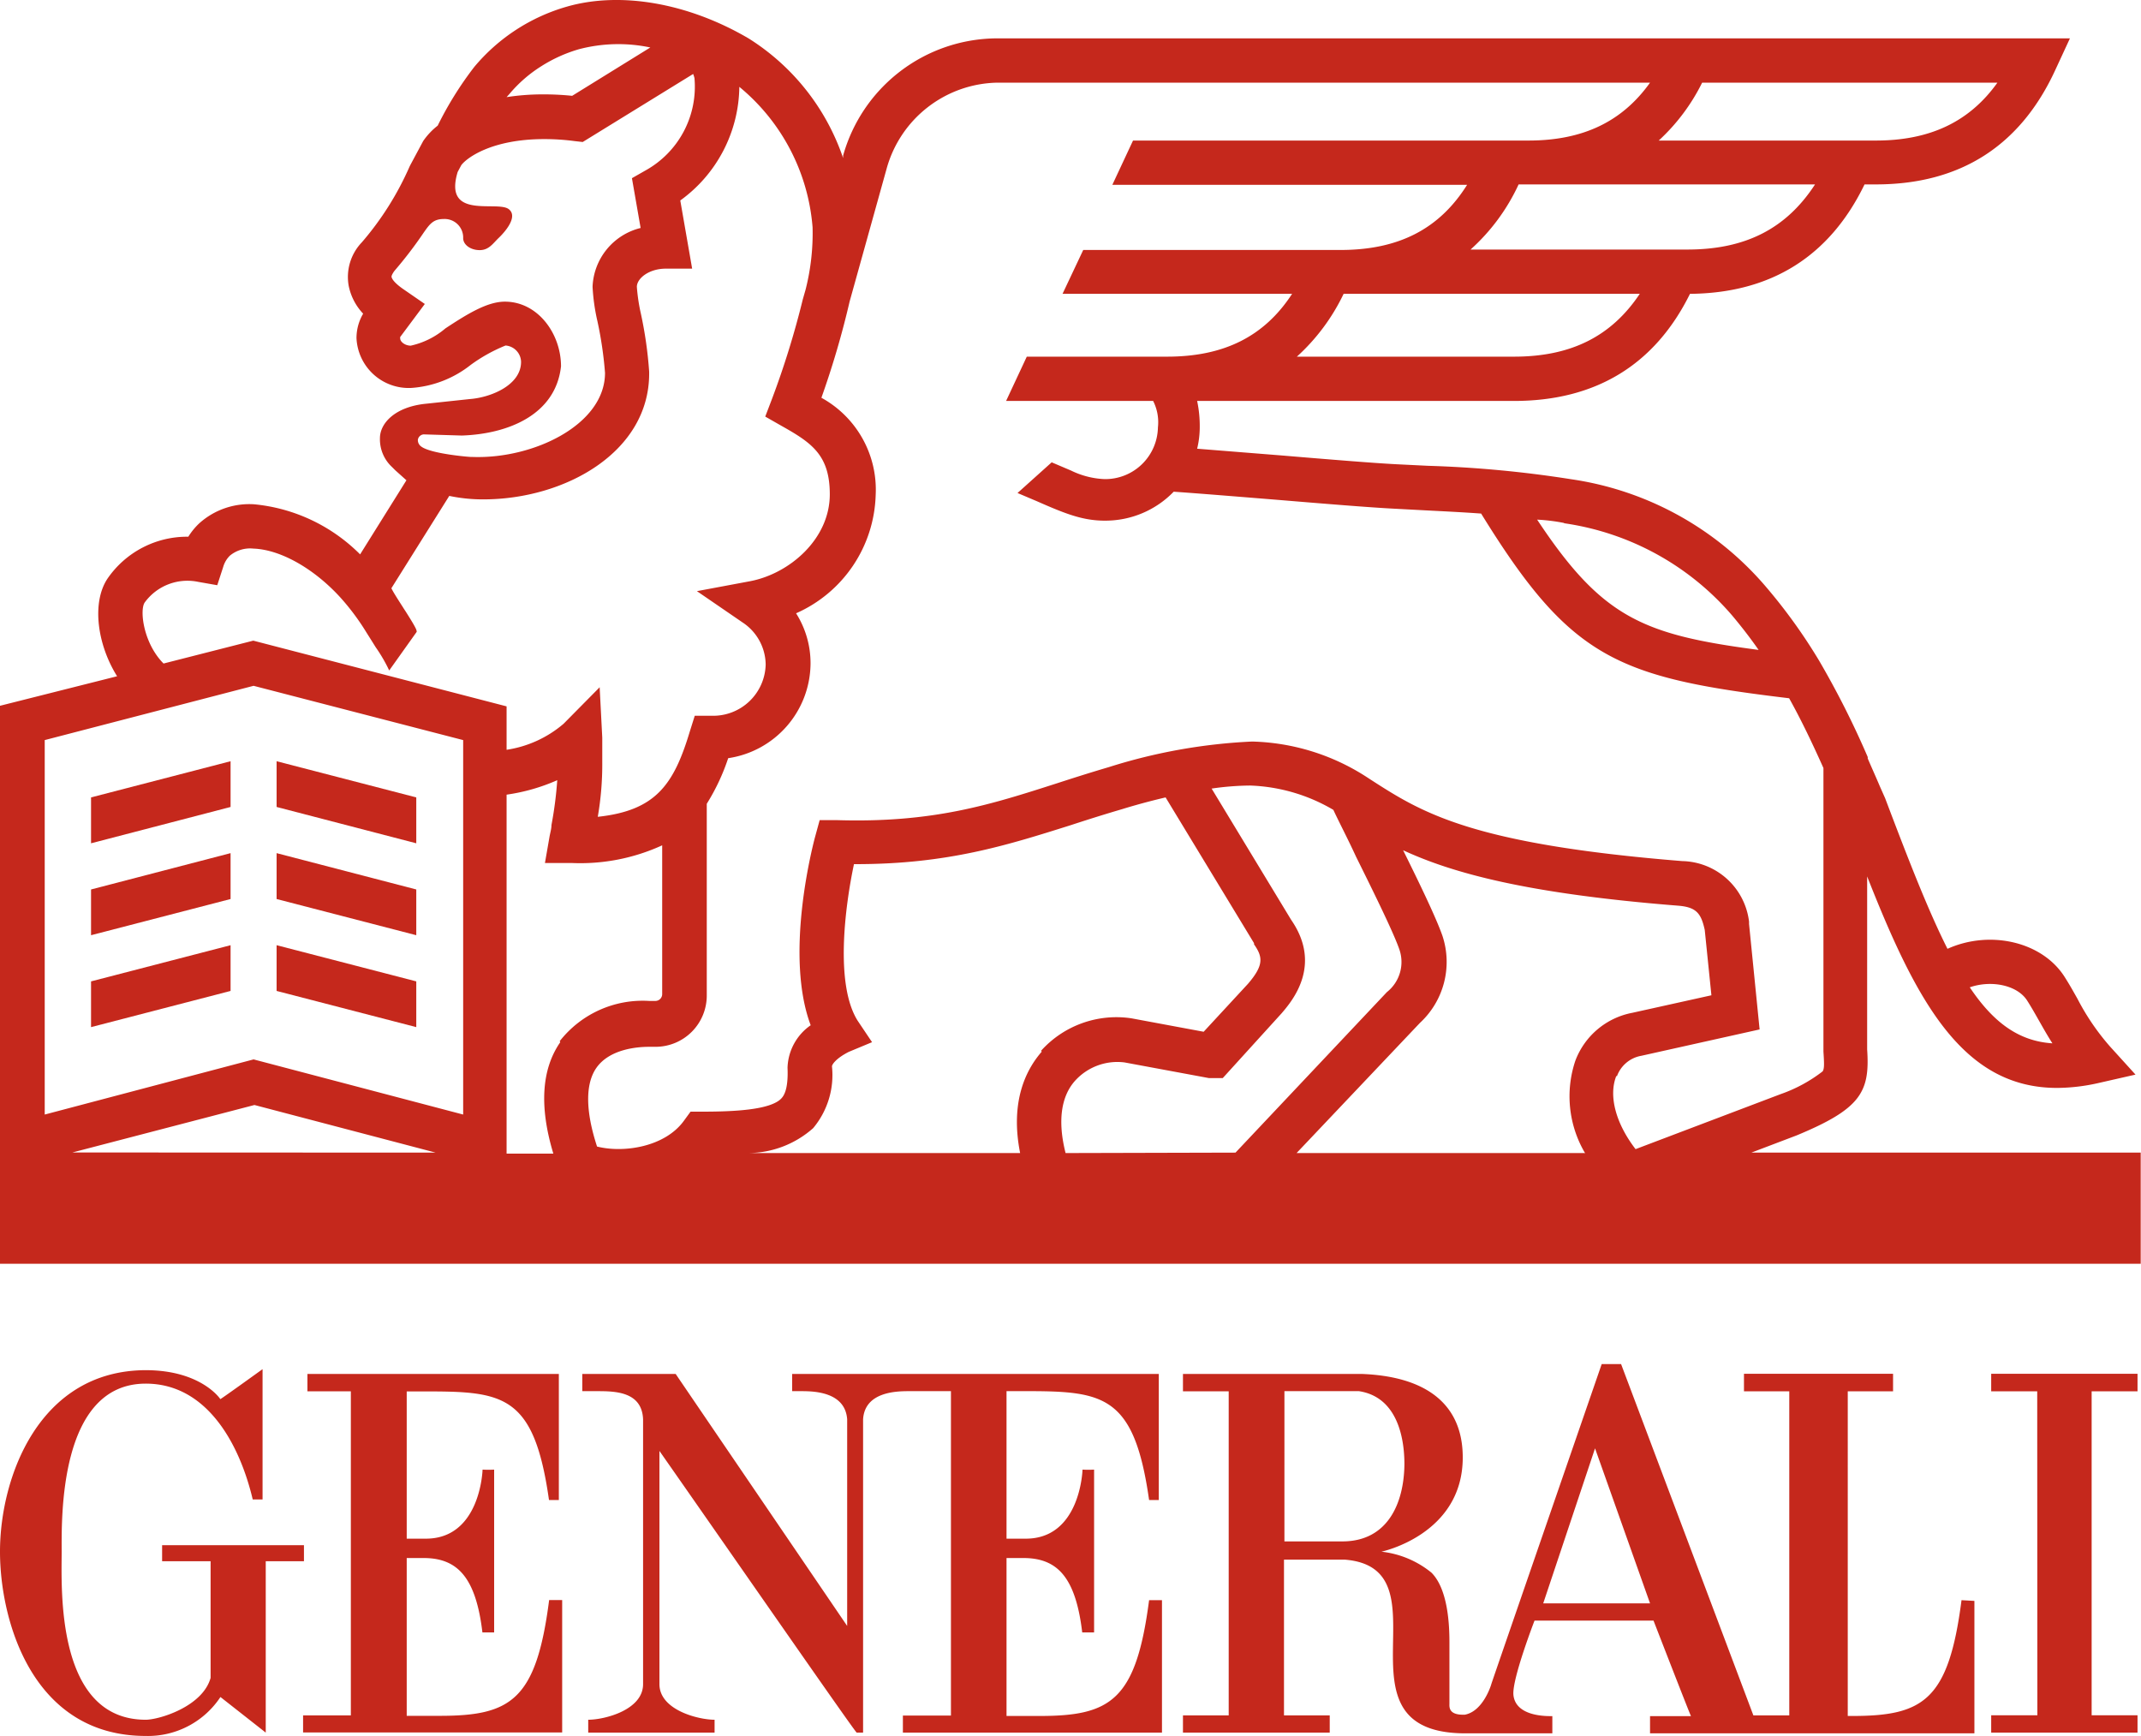 <svg xmlns="http://www.w3.org/2000/svg" width="147.92" height="119.93" viewBox="0 0 147.92 119.93"><path d="M28.1,106.3V96.13c6.38,0,8.72-.32,9.83,7.5h.68V94.92H21.24v1.2h3v22.39H20.94v1.18h17.9v-9.15h-.9c-.89,6.92-2.64,8-7.56,8H28.1V107.64h1.32c2.2.06,3.46,1.35,3.91,5.14h.81V101.53a7.11,7.11,0,0,1-.8,0c0,.06-.16,4.84-4,4.77Z" style="fill:#c5281c"/><path d="M21,106.75H11.2v1.11h3.35v8.06c-.56,2-3.58,2.89-4.48,2.89-6.26,0-5.81-9.15-5.81-11.61,0-2.24-.22-11.61,5.81-11.61,4.26,0,6.5,4.23,7.39,8h.68c0-1.57,0-9,0-9s-2.91,2.1-2.92,2.07-1.34-2-5.16-2C2.69,94.69,0,102.06,0,107.2c0,4.71,2.2,12.73,10.07,12.73a6,6,0,0,0,5.16-2.69s3.12,2.45,3.13,2.46V107.86H21Z" style="fill:#c5281c"/><path d="M135.52,110.55c-.89,6.92-2.64,8-7.56,8h-.3V96.12h3.13V94.91h-10.3v1.21h3.13v22.39h-2.48L112,94.24h-1.34s-7.6,22-7.62,22.09-.57,1.89-1.83,2.13c-1.15.05-1.07-.55-1.07-.76v-4.25c0-1.11-.08-3.64-1.24-4.8a6.6,6.6,0,0,0-3.46-1.45s5.62-1.17,5.62-6.51c0-3.75-2.61-5.61-7-5.77H81.73v1.2h3.16v22.39H81.73v1.19H91.87v-1.19H88.71V107.75h4.21c7.32.6-1.25,12,8.33,12h6v-1.19c-.34,0-2.55.06-2.69-1.48-.09-1.11,1.46-5.12,1.46-5.12h8.22s2.56,6.6,2.59,6.6H114v1.19h22.41v-9.15Zm-42.78-4.06h-4V96.11h5.15c3,.46,3.14,4,3.14,5.06C97,103.85,95.88,106.49,92.74,106.49Zm13.88,4.28,3.58-10.71L114,110.77Z" style="fill:#c5281c"/><path d="M69.54,96.11c6.38,0,8.74-.3,9.85,7.52h.67V94.92H54.73v1.19h.66c.9,0,3,.07,3.14,1.94h0v14.28L46.68,94.92H40.23v1.19H41.3c1.27,0,3.05.06,3.13,1.94v18.3c0,1.79-2.67,2.46-3.79,2.46h0v.89h8.73v-.89c-1.12,0-3.81-.67-3.81-2.46l0-16.11c4.69,6.7,13.55,19.48,13.63,19.46h.44V98.05c.12-1.87,2.24-1.94,3.14-1.94H65.7v22.41H62.38v1.18h17.9v-9.15h-.89c-.9,6.92-2.65,8-7.57,8H69.54V107.64h1.32c2.21.06,3.46,1.35,3.91,5.14h.82V101.53a7.12,7.12,0,0,1-.8,0c0,.06-.16,4.84-4,4.77H69.54Z" style="fill:#c5281c"/><polygon points="147.68 96.12 147.68 94.91 137.57 94.91 137.57 96.12 140.75 96.12 140.76 118.5 137.57 118.5 137.57 119.7 147.68 119.7 147.68 118.5 144.51 118.5 144.51 96.12 147.68 96.12" style="fill:#c5281c"/><path d="M121,79.63l3.13-1.19h0c4.44-1.84,5.07-3,4.87-5.94V60.55c3.38,8.58,6.57,14.61,13.12,14.61a13.15,13.15,0,0,0,2.87-.34l2.55-.58-1.76-1.94A16.39,16.39,0,0,1,143.53,69c-.26-.46-.52-.93-.85-1.45-1.53-2.49-5.18-3.33-8.13-2-1.34-2.66-2.69-6.13-4.31-10.41l-.36-.81c-.27-.64-.56-1.28-.84-1.93v-.1h0a61,61,0,0,0-3.36-6.66A37.78,37.78,0,0,0,122,40.53a21.79,21.79,0,0,0-13.44-7.42,78.34,78.34,0,0,0-9.91-.93l-2.23-.11c-1.54-.08-4.73-.34-7.82-.6L82.71,31a6.43,6.43,0,0,0,.18-1.47,8.47,8.47,0,0,0-.18-1.83H104.6c5.64,0,9.73-2.49,12.16-7.4,5.61-.05,9.66-2.6,12.06-7.56h.78c5.84,0,10-2.67,12.41-7.93l1-2.16H68.83a11.09,11.09,0,0,0-10.58,8.1l0,.17a15.72,15.72,0,0,0-6.52-8.26C47.56.21,42.88-.61,39.16.46a13,13,0,0,0-6.39,4.16,24,24,0,0,0-2.53,4.06,4.8,4.8,0,0,0-1,1.06l-.89,1.66-.05.1A20.73,20.73,0,0,1,25,16.74a3.46,3.46,0,0,0-.91,3,3.91,3.91,0,0,0,1,1.93l0,0a3.32,3.32,0,0,0-.46,1.69,3.61,3.61,0,0,0,3.8,3.44,7.43,7.43,0,0,0,4.09-1.59,11.12,11.12,0,0,1,2.41-1.34A1.16,1.16,0,0,1,36,25c0,1.6-2.07,2.46-3.55,2.57l-3,.32c-2.17.21-3.2,1.36-3.2,2.38a2.61,2.61,0,0,0,.84,2l.23.23.76.68L24.88,38.3a11.93,11.93,0,0,0-7.31-3.46,5.17,5.17,0,0,0-3.82,1.33,4.68,4.68,0,0,0-.74.91h0A6.67,6.67,0,0,0,7.41,40c-1.08,1.66-.69,4.53.68,6.72L0,48.76V87.31h147.9V79.63Zm19.07-10.48c.3.47.55.92.79,1.34s.59,1.05.94,1.59c-2.33-.15-4.08-1.44-5.71-3.87C137.59,67.69,139.4,68.06,140.07,69.15Zm-32-33a18.81,18.81,0,0,1,11.61,6.38c.62.74,1.23,1.52,1.82,2.37-8-1.05-10.81-2.22-15.3-9C106.79,35.93,107.41,36,108.06,36.13ZM104.6,24.64h-15a14,14,0,0,0,3.23-4.34h20.46C111.32,23.25,108.53,24.64,104.6,24.64Zm12-7.4h-15a13.84,13.84,0,0,0,3.32-4.5h20.48C123.41,15.8,120.59,17.24,116.58,17.24Zm1-11.53H138c-1.92,2.69-4.64,4-8.4,4h-15A13.66,13.66,0,0,0,117.6,5.71ZM35.19,6.5a9.38,9.38,0,0,1,2.2-1.92A10.1,10.1,0,0,1,40,3.4a10.71,10.71,0,0,1,4.93-.12L39.53,6.62a19,19,0,0,0-2-.1A16.39,16.39,0,0,0,35,6.71ZM28.87,30.38a.44.44,0,0,1,.4-.37l2.64.08c3.21-.11,6.48-1.44,6.85-4.78,0-2.27-1.61-4.47-3.88-4.47-1.21,0-2.58.84-4.11,1.85a5.53,5.53,0,0,1-2.39,1.19c-.4,0-.73-.27-.73-.49a.36.36,0,0,1,0-.11L29.35,21l-1.45-1c-.31-.21-.8-.59-.85-.88,0-.13.17-.37.23-.44a28.42,28.42,0,0,0,2-2.62c.42-.6.67-.93,1.39-.93A1.28,1.28,0,0,1,32,16.45c0,.46.51.83,1.14.83s.91-.45,1.3-.83c0,0,1.51-1.38.71-2s-4.54.77-3.53-2.57l.25-.47c.39-.52,2.13-1.8,5.72-1.8a15.75,15.75,0,0,1,2.13.14l.54.06,7.63-4.7a2.87,2.87,0,0,1,.09.28h0v0a6.62,6.62,0,0,1-3.39,6.39l-.93.53.6,3.44a4.36,4.36,0,0,0-3.32,4.06,13.67,13.67,0,0,0,.34,2.4,26.3,26.3,0,0,1,.52,3.55c0,3.58-4.94,5.95-9.12,5.81h-.11c-.17,0-2.83-.22-3.48-.73A.54.54,0,0,1,28.87,30.38ZM10,41.62a3.65,3.65,0,0,1,3.7-1.42l1.31.23.41-1.26a1.8,1.8,0,0,1,.46-.78,2.19,2.19,0,0,1,1.62-.49c1.84.06,4.15,1.34,6,3.36a16.3,16.3,0,0,1,1.82,2.44l.34.54.3.48a10.78,10.78,0,0,1,.93,1.6l1.9-2.67s0-.1-.06-.22c-.14-.3-.48-.83-.68-1.15l-.15-.23v0s-.1-.16-.21-.33c-.21-.33-.52-.81-.65-1.08l4-6.38a11.29,11.29,0,0,0,2.25.24h.1c5.63,0,11.46-3.25,11.46-8.69v-.13a28.1,28.1,0,0,0-.57-4A12.62,12.62,0,0,1,44,19.82c0-.59.84-1.26,2-1.26h1.82L47,13.85A9.82,9.82,0,0,0,51.08,6a14,14,0,0,1,5.06,9.7A15.83,15.83,0,0,1,55.66,20l-.2.7h0a60,60,0,0,1-2.12,6.85l-.47,1.23,1.14.65c2.06,1.16,3.32,2,3.32,4.72,0,3.1-2.79,5.48-5.49,6l-3.69.69L51.3,43a3.53,3.53,0,0,1,1.6,2.91,3.63,3.63,0,0,1-3.7,3.54H48l-.34,1.08C46.55,54.22,45.3,56,41.3,56.43a21.22,21.22,0,0,0,.31-3.77c0-.36,0-1.37,0-1.7l-.18-3.48L38.94,50A7.84,7.84,0,0,1,35,51.8v-3l-17.5-4.54L11.3,45.84C9.91,44.45,9.63,42.15,10,41.62Zm-5,38,12.58-3.28L30.1,79.63ZM32,77,17.52,73.19,3.09,77V51.13l14.43-3.75L32,51.13Zm6.71-5c-1.3,1.87-1.46,4.46-.48,7.7H35V54.9a13.24,13.24,0,0,0,3.5-1A26.54,26.54,0,0,1,38.1,57c0,.27-.09.54-.14.84l-.31,1.78h1.82a13.57,13.57,0,0,0,6.28-1.22V68.67a.47.47,0,0,1-.45.48h-.46A7.28,7.28,0,0,0,38.67,71.93Zm33.26.66c-1.11,1.27-2.19,3.48-1.49,7H51.7a6.82,6.82,0,0,0,4.48-1.72,5.72,5.72,0,0,0,1.3-4.27c0-.11.24-.53,1.16-1L60.25,72l-1-1.49C57.68,68,58.38,62.63,59,59.7h.15C65.5,59.7,69.62,58.38,74,57c1.13-.37,2.3-.74,3.53-1.1h0s1.29-.41,3-.81l6.11,10.07,0,.08c.61.87.69,1.44-.42,2.73l-3.06,3.31-5-.93h0A7,7,0,0,0,71.93,72.59Zm1.65,7c-.55-2.17-.33-3.9.66-5a3.94,3.94,0,0,1,3.42-1.26l5.82,1.08.15,0h.81L88.55,70l0,0c.7-.82,2.84-3.3.65-6.46l-5.49-9.06a19.16,19.16,0,0,1,2.67-.21h0a12.14,12.14,0,0,1,5.74,1.68c.4.86,1,2,1.57,3.24,1.16,2.34,2.6,5.25,3,6.43a2.65,2.65,0,0,1-.87,2.92L85.36,79.63Zm35.91,0H89.58l8.53-9a5.73,5.73,0,0,0,1.55-6c-.42-1.21-1.54-3.54-2.72-5.92,3.39,1.57,8.53,3,19,3.83,1.26.1,1.59.53,1.84,1.68l.46,4.51-5.46,1.21a5.25,5.25,0,0,0-3.94,3.31A7.71,7.71,0,0,0,109.49,79.63Zm2.18-5.3a2.19,2.19,0,0,1,1.69-1.42l8.17-1.82-.73-7.29,0-.16a4.75,4.75,0,0,0-4.61-4.18c-14.61-1.18-18-3.35-21.55-5.64l0,0h0l-.23-.15a15.24,15.24,0,0,0-7.94-2.47A38.5,38.5,0,0,0,76.6,53c-1.26.37-2.45.75-3.59,1.12-4.58,1.47-8.53,2.74-15.17,2.54l-1.21,0-.32,1.17c-.24.9-2.09,8.24-.3,13a3.71,3.71,0,0,0-1.6,2.93c.07,1.61-.31,2-.44,2.14-.77.79-3.31.9-5.46.9h-.8l-.46.63c-1.32,1.82-4.18,2.24-6,1.78-.8-2.44-.82-4.32-.05-5.43.92-1.32,2.86-1.46,3.65-1.46h.46a3.54,3.54,0,0,0,3.52-3.54V55.53a14.57,14.57,0,0,0,1.48-3.15A6.66,6.66,0,0,0,56,45.87a6.44,6.44,0,0,0-1-3.5,9.22,9.22,0,0,0,5.5-8.17,7.24,7.24,0,0,0-3.75-6.72,60.66,60.66,0,0,0,1.95-6.65l2.56-9.19a8.09,8.09,0,0,1,7.65-5.93H114c-1.92,2.69-4.63,4-8.4,4H78.28l-1.43,3.06h24.51c-1.92,3.06-4.74,4.5-8.75,4.5H74.84L73.41,20.3H89.27c-1.92,2.95-4.71,4.34-8.64,4.34H70.94L69.51,27.7H79.67A3.25,3.25,0,0,1,80,29.53a3.64,3.64,0,0,1-3.69,3.57A5.81,5.81,0,0,1,74,32.51l-1.34-.57-2.36,2.12,1.32.56h0c2,.88,3.18,1.35,4.72,1.35a6.57,6.57,0,0,0,4.75-2c1.74.12,4.55.35,7.27.57,3.25.27,6.32.52,7.9.6l2.25.12c1.35.07,2.58.13,3.82.22,6.17,10,9.33,11.33,21.28,12.76.86,1.54,1.63,3.17,2.37,4.82V72.65c.06.9.06,1.2-.06,1.37a10.25,10.25,0,0,1-2.9,1.57L113,79.39C111.61,77.58,111.13,75.69,111.67,74.33Z" style="fill:#c5281c"/><polygon points="28.76 55.09 19.11 52.59 19.11 55.75 28.76 58.26 28.76 55.09" style="fill:#c5281c"/><polygon points="6.29 58.26 15.93 55.75 15.93 52.59 6.29 55.09 6.29 58.26" style="fill:#c5281c"/><polygon points="6.29 64.61 15.93 62.11 15.93 58.94 6.29 61.45 6.29 64.61" style="fill:#c5281c"/><polygon points="28.76 61.45 19.11 58.94 19.11 62.11 28.76 64.61 28.76 61.45" style="fill:#c5281c"/><polygon points="28.76 67.8 19.11 65.3 19.11 68.46 28.76 70.96 28.76 67.8" style="fill:#c5281c"/><polygon points="6.29 70.96 15.93 68.46 15.93 65.3 6.29 67.8 6.29 70.96" style="fill:#c5281c"/></svg>